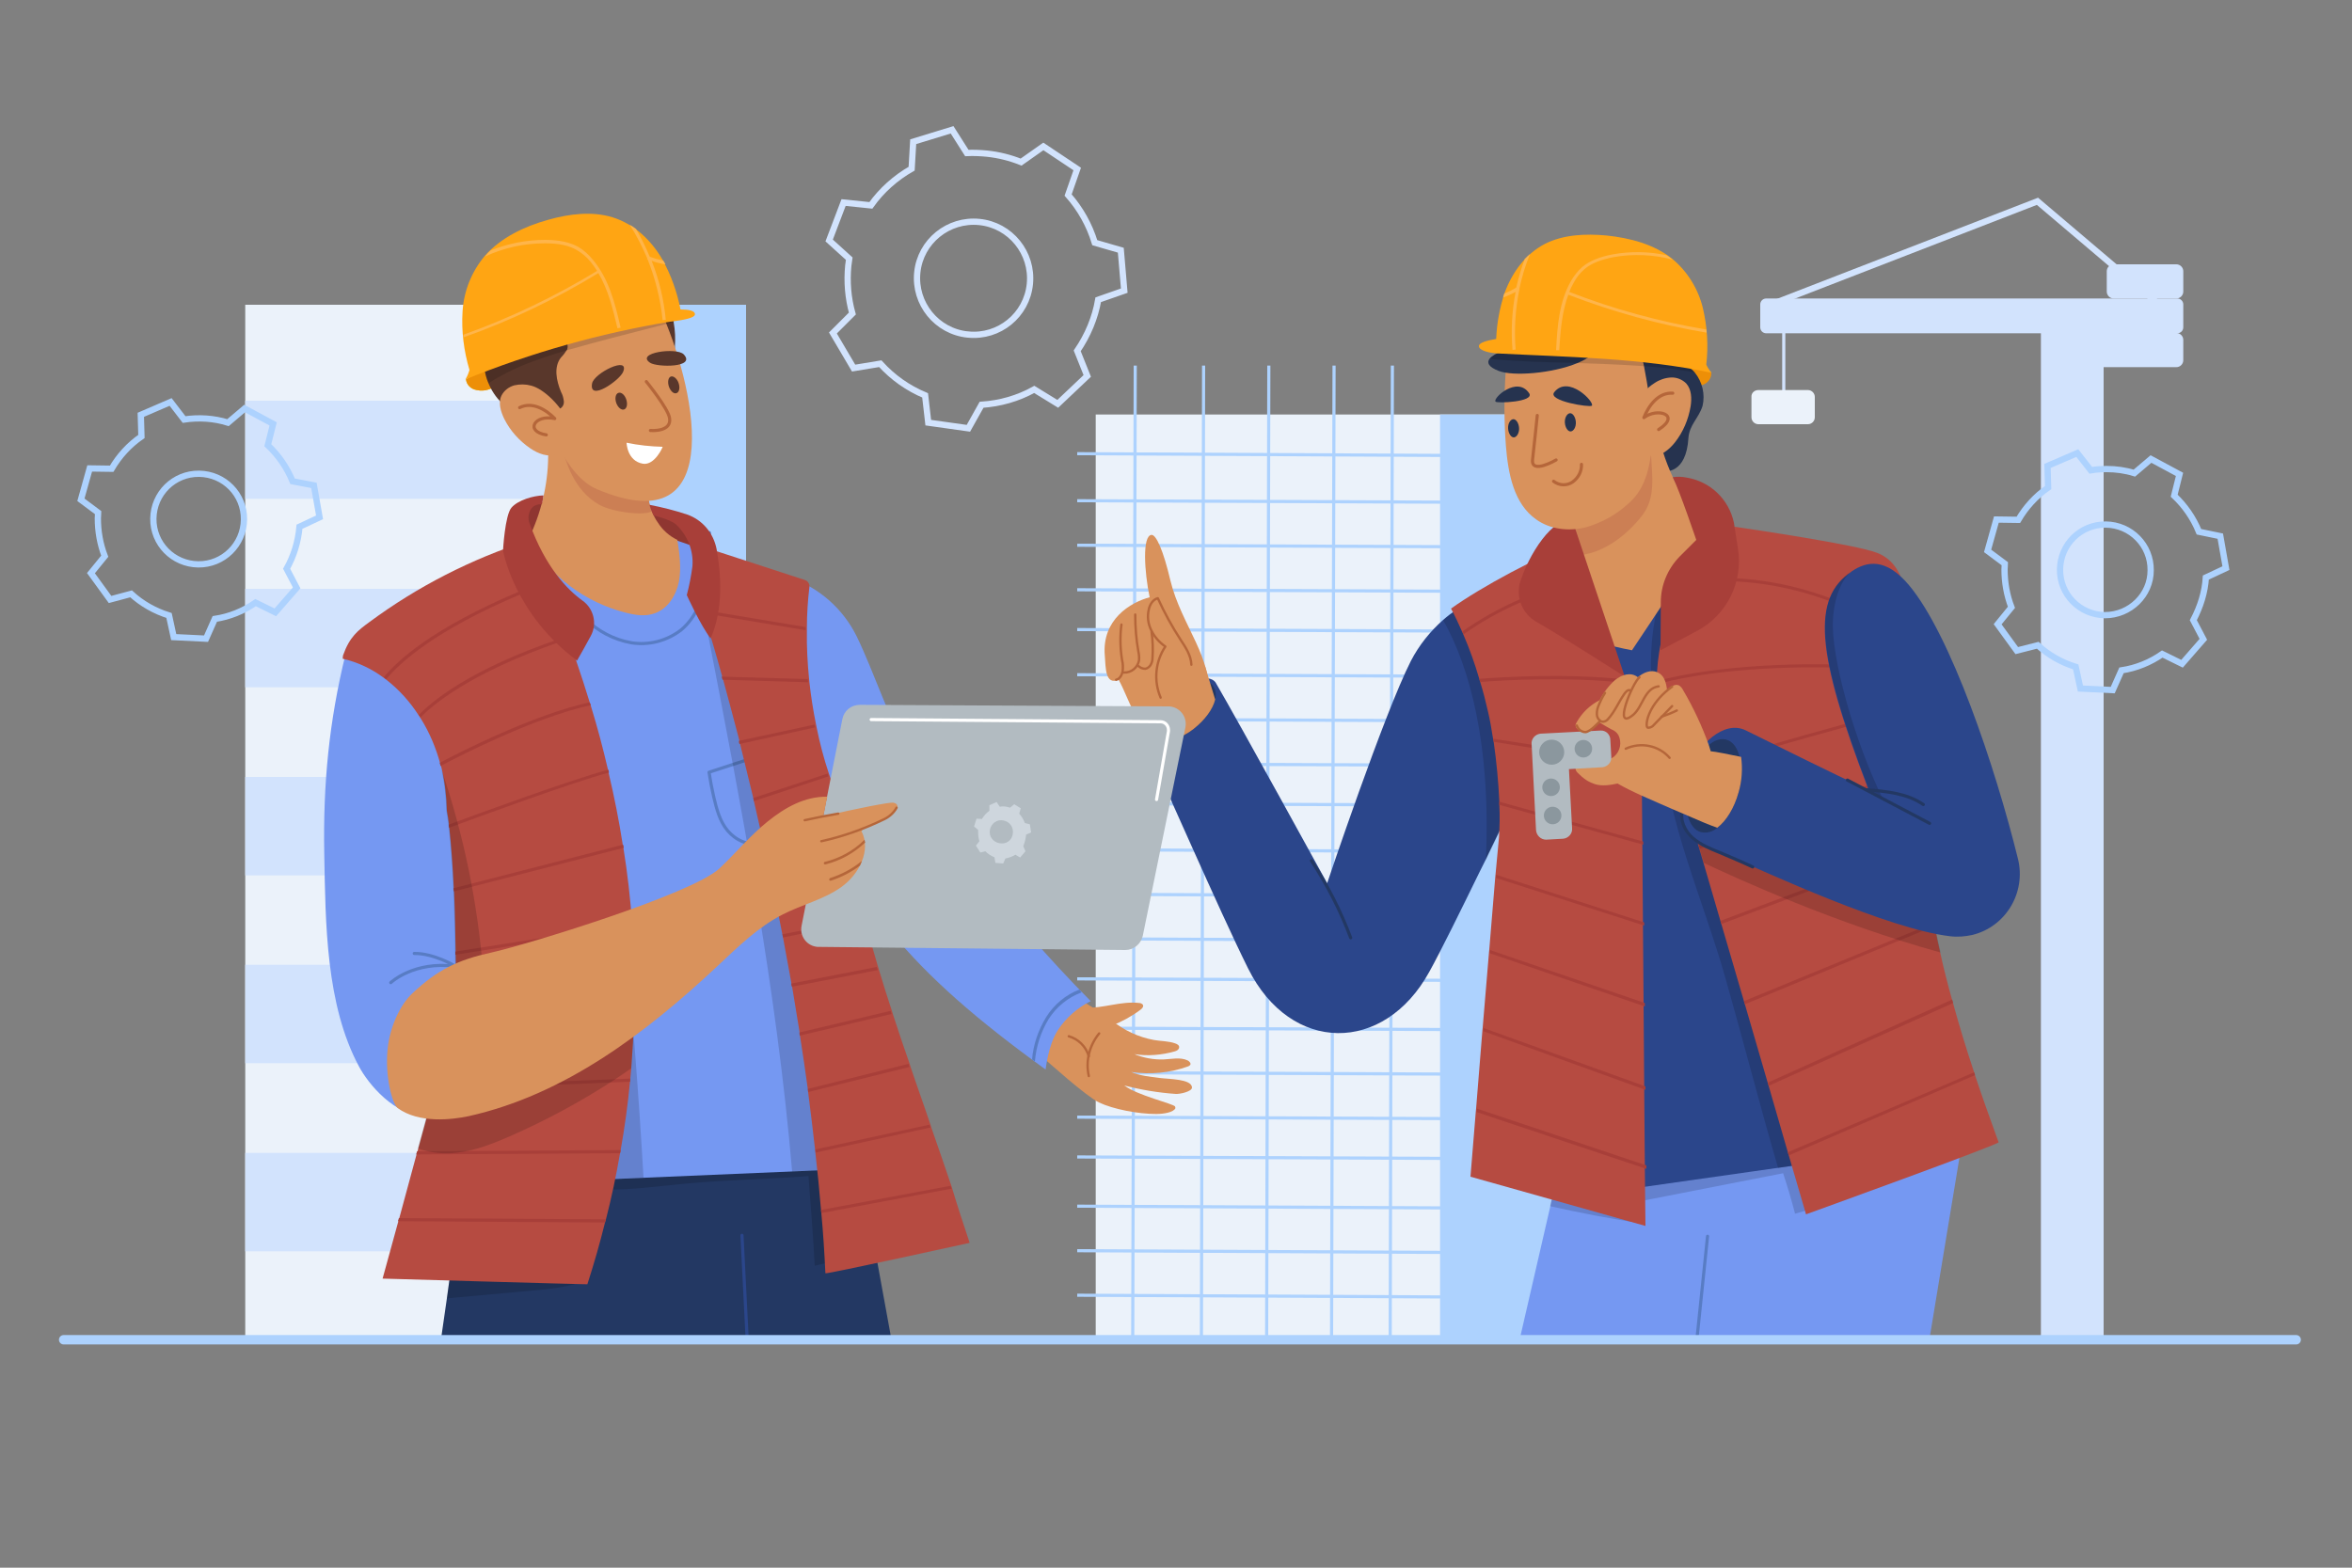 <svg xmlns="http://www.w3.org/2000/svg" xmlns:xlink="http://www.w3.org/1999/xlink" id="Layer_1" x="0px" y="0px" viewBox="0 0 750 500" style="enable-background:new 0 0 750 500;" xml:space="preserve"><rect x="0" y="0" width="750" height="500" fill="#808080" stroke="none"/> <style type="text/css"> .st0{fill:#EBF2FA;} .st1{fill:#ADD2FE;} .st2{fill:none;stroke:#ADD2FE;stroke-miterlimit:10;} .st3{fill:none;stroke:#D2E3FD;stroke-width:2;stroke-miterlimit:10;} .st4{fill:none;stroke:#D2E3FD;stroke-miterlimit:10;} .st5{fill:#D2E3FD;} .st6{fill:none;stroke:#ADD2FE;stroke-width:2;stroke-miterlimit:10;} .st7{fill:#7598F2;} .st8{fill:#ED8F07;} .st9{opacity:0.15;enable-background:new ;} .st10{fill:#2B468B;} .st11{fill:#B64B41;} .st12{fill:#A83F39;} .st13{fill:#26334F;} .st14{fill:#233863;} .st15{fill:#D9925C;} .st16{fill:#CC7F54;} .st17{fill:none;stroke:#B5663A;stroke-width:0.75;stroke-linecap:round;stroke-linejoin:round;} .st18{fill:none;stroke:#B5663A;stroke-linecap:round;stroke-linejoin:round;} .st19{fill:#FFA513;} .st20{fill:#FFB54A;} .st21{fill:none;stroke:#587CC4;stroke-linecap:round;stroke-linejoin:round;} .st22{fill:none;stroke:#233863;stroke-linecap:round;stroke-linejoin:round;} .st23{fill:#B2BBC1;} .st24{fill:#8B979E;} .st25{fill:#EBC400;} .st26{fill:#59372B;} .st27{fill:none;stroke:#FFFFFF;stroke-linecap:round;stroke-linejoin:round;} .st28{opacity:0.5;fill:#EBF2FA;enable-background:new ;} .st29{fill:#FFFFFF;} .st30{fill:none;stroke:#2B468B;stroke-linecap:round;stroke-linejoin:round;} .st31{fill:#B5663A;} .st32{fill:#587CC4;} .st33{fill:none;stroke:#ADD2FE;stroke-width:3;stroke-linecap:round;stroke-linejoin:round;} </style> <g> <g id="BACKGROUND"> <rect x="349.4" y="132.2" class="st0" width="151.1" height="296.3"></rect> <rect x="459.2" y="132.2" class="st1" width="41.3" height="296.3"></rect> <line class="st2" x1="362" y1="116.6" x2="361.2" y2="428.3"></line> <line class="st2" x1="383.8" y1="116.6" x2="383.1" y2="428.3"></line> <line class="st2" x1="404.6" y1="116.6" x2="403.9" y2="428.3"></line> <line class="st2" x1="425.4" y1="116.6" x2="424.6" y2="428.3"></line> <line class="st2" x1="444" y1="116.6" x2="443.3" y2="428.3"></line> <line class="st2" x1="471" y1="145.3" x2="343.5" y2="144.7"></line> <line class="st2" x1="471" y1="160.2" x2="343.5" y2="159.7"></line> <line class="st2" x1="471" y1="174.4" x2="343.5" y2="173.9"></line> <line class="st2" x1="471" y1="188.6" x2="343.5" y2="188.1"></line> <line class="st2" x1="471" y1="201.3" x2="343.5" y2="200.8"></line> <line class="st2" x1="471" y1="215.7" x2="343.5" y2="215.2"></line> <line class="st2" x1="471" y1="229.9" x2="343.5" y2="229.4"></line> <line class="st2" x1="471" y1="244.1" x2="343.5" y2="243.6"></line> <line class="st2" x1="471" y1="256.8" x2="343.5" y2="256.3"></line> <line class="st2" x1="471" y1="271.6" x2="343.5" y2="271"></line> <line class="st2" x1="471" y1="285.8" x2="343.5" y2="285.2"></line> <line class="st2" x1="471" y1="300" x2="343.5" y2="299.4"></line> <line class="st2" x1="471" y1="312.7" x2="343.5" y2="312.2"></line> <line class="st2" x1="471" y1="328.4" x2="343.5" y2="327.9"></line> <line class="st2" x1="471" y1="342.6" x2="343.5" y2="342.1"></line> <line class="st2" x1="471" y1="356.8" x2="343.5" y2="356.3"></line> <line class="st2" x1="471" y1="369.5" x2="343.5" y2="369"></line> <line class="st2" x1="471" y1="385.3" x2="343.5" y2="384.7"></line> <line class="st2" x1="471" y1="399.5" x2="343.5" y2="398.9"></line> <line class="st2" x1="471" y1="413.7" x2="343.5" y2="413.1"></line> <polyline class="st3" points="687.3,96.1 649.7,64.2 564.3,97.3 "></polyline> <line class="st4" x1="568.8" y1="96" x2="568.8" y2="125.4"></line> <path class="st5" d="M652.7,98.6h16.2c1,0,1.9,0.8,1.9,1.9v326.2c0,1-0.8,1.9-1.9,1.9h-16.2c-1,0-1.9-0.8-1.9-1.9V100.5 C650.9,99.4,651.7,98.6,652.7,98.6z"></path> <path class="st5" d="M563.2,95.2h131.1c1.1,0,1.9,0.9,1.9,1.9v7.3c0,1.1-0.9,1.9-1.9,1.9H563.2c-1.1,0-1.9-0.9-1.9-1.9v-7.3 C561.3,96.1,562.1,95.2,563.2,95.2z"></path> <path class="st5" d="M674,84.3h20c1.2,0,2.2,1,2.2,2.2V93c0,1.2-1,2.2-2.2,2.2h-20c-1.2,0-2.2-1-2.2-2.2v-6.5 C671.8,85.3,672.8,84.3,674,84.3z"></path> <path class="st5" d="M669,106.2h25c1.2,0,2.2,1,2.2,2.2v6.5c0,1.2-1,2.2-2.2,2.2h-25c-1.2,0-2.2-1-2.2-2.2v-6.5 C666.8,107.2,667.8,106.2,669,106.2z"></path> <path class="st0" d="M560.7,124.4h15.8c1.2,0,2.2,1,2.2,2.2v6.5c0,1.2-1,2.2-2.2,2.2h-15.8c-1.2,0-2.2-1-2.2-2.2v-6.5 C558.4,125.4,559.4,124.4,560.7,124.4z"></path> <rect x="78.2" y="97.2" class="st0" width="159.7" height="330.8"></rect> <rect x="78.2" y="127.8" class="st5" width="121.2" height="31.3"></rect> <rect x="78.2" y="187.8" class="st5" width="121.2" height="31.4"></rect> <rect x="78.2" y="247.8" class="st5" width="121.2" height="31.4"></rect> <rect x="78.2" y="307.7" class="st5" width="121.2" height="31.4"></rect> <rect x="78.2" y="367.7" class="st5" width="121.2" height="31.4"></rect> <rect x="199.4" y="97.2" class="st1" width="38.5" height="330.8"></rect> </g> <g id="OBJECTS"> <path class="st3" d="M350.2,95.6l8.3-2.9l-1.1-12.9l-8.3-2.4c-1.7-5.6-4.6-10.8-8.5-15.2l2.9-8.3l-10.8-7.2l-7.1,5 c-3.5-1.4-7.1-2.3-10.9-2.7c-2.1-0.2-4.3-0.3-6.4-0.2l-4.7-7.4l-12.4,3.8l-0.5,8.6c-5.1,2.9-9.6,6.9-13,11.7l-8.7-0.9l-4.6,12.1 l6.4,5.8c-0.1,0.7-0.2,1.4-0.3,2.2c-0.5,5.1-0.1,10.3,1.3,15.3l-6.2,6.2l6.6,11.2l8.5-1.4c4,4.4,8.8,7.8,14.3,10.1l1,8.7l12.8,1.8 l4.2-7.5c5.9-0.4,11.6-2,16.8-4.9l7.5,4.6l9.4-8.9l-3.2-8C346.9,106.9,349.2,101.4,350.2,95.6z M308.6,106.7 c-9.9-1-17.1-9.9-16.1-19.8c1-9.9,9.9-17.1,19.8-16.1c9.9,1,17.1,9.9,16.1,19.8c0,0,0,0,0,0c-1,9.9-9.8,17.1-19.7,16.1 C308.7,106.8,308.7,106.7,308.6,106.7z"></path> <path class="st6" d="M95.5,168l6.4-3l-1.8-10.2l-6.8-1.3c-1.8-4.4-4.5-8.3-7.9-11.5l1.7-6.8l-9.1-4.9l-5.3,4.5 c-4.5-1.4-9.3-1.7-14-1l-4.3-5.6l-9.5,4.1l0.2,6.9c-3.9,2.7-7.1,6.2-9.5,10.3l-7-0.1l-2.8,10l5.5,4.1c0,0.6-0.1,1.2-0.1,1.8 c0,4.1,0.7,8.2,2.2,12.1l-4.4,5.4l6.1,8.4l6.7-1.8c3.5,3.2,7.6,5.5,12.1,6.9l1.5,6.9l10.3,0.5l2.8-6.3c4.7-0.7,9.1-2.5,13-5.2 l6.3,3.1l6.8-7.8l-3.2-6.1C93.7,177.3,95.1,172.7,95.5,168z M63.2,180c-8-0.1-14.4-6.6-14.3-14.6s6.6-14.4,14.6-14.3 c8,0.1,14.4,6.6,14.3,14.6c0,0,0,0,0,0C77.7,173.7,71.2,180.1,63.2,180C63.2,180,63.2,180,63.2,180z"></path> <path class="st6" d="M703.4,184.2l6.4-3L708,171l-6.8-1.4c-1.8-4.4-4.5-8.3-7.9-11.5l1.7-6.8l-9.1-4.9l-5.3,4.5 c-2.9-0.9-5.9-1.3-8.8-1.3c-1.7,0-3.4,0.1-5.1,0.4l-4.3-5.5l-9.5,4.1l0.2,6.9c-3.9,2.7-7.1,6.2-9.5,10.3l-7-0.1l-2.8,10l5.5,4.1 c0,0.6-0.1,1.2-0.1,1.8c0,4.1,0.7,8.2,2.2,12.1l-4.4,5.4l6.1,8.4l6.7-1.7c3.5,3.2,7.6,5.5,12.1,6.9l1.5,6.9l10.3,0.5l2.8-6.3 c4.7-0.7,9.1-2.5,13-5.2l6.3,3.1l6.8-7.8l-3.2-6.1C701.7,193.4,703.1,188.9,703.4,184.2z M671.2,196.2c-8-0.1-14.4-6.6-14.3-14.6 c0.1-8,6.6-14.4,14.6-14.3c8,0.1,14.4,6.6,14.3,14.6C685.8,189.8,679.2,196.2,671.2,196.2C671.3,196.2,671.2,196.2,671.2,196.2 L671.2,196.2z"></path> <polygon class="st7" points="626.5,359.1 615.1,428 484.4,428 496.1,377.2 "></polygon> <path class="st8" d="M545.7,118.9c0,0-1.4-0.6-2.6-1c-3.9-1.3-7.9-2.2-12-2.6l-0.5-0.1c1.8,2,3,4.4,4.6,6.5 c0.4,0.2,0.8,0.3,1.2,0.5c2.1,0.9,4.3,1.5,6.7,0.5C544.7,122.1,545.8,120.5,545.7,118.9z"></path> <path class="st9" d="M577.2,385.7l-3.9-12.5l1.2-0.2c-0.3-1.7-1.5-3.2-3.2-3.6c-1.6-0.4-3.3-0.5-4.9-0.2 c-4.7,0.4-9.4,0.7-14.1,0.9c-8.9,0.3-17.9,0.4-26.3,3.6c-0.3,0.1-0.6,0.3-0.9,0.5c-0.2,0.3-0.3,0.6-0.3,0.9 c-0.4,2.1-0.8,4.1-1.7,8c0,0,32.1-6.3,45.5-8.9c1.4,4.3,2.7,8.6,3.8,12.9L577.2,385.7z"></path> <path class="st10" d="M483.4,254.4l-0.3,0.5l-0.1,0.1c-0.2,0.5-0.6,1.2-1,2.1c-1.4,2.8-3.7,7.6-6.4,13.2c-0.6,1.3-1.3,2.6-1.9,4 c-0.6,1.2-1.2,2.4-1.8,3.6c-5.9,12.1-12.6,25.7-16.1,32c-14.4,26.3-44.2,26.3-57.8-1c-9.3-18.7-27.4-60.5-33.8-74 c-1.8-3.8-0.1-9.3,5.5-13.7c4.9-3.8,15.9-7,18-3.4c7.3,12.5,35.5,63.9,35.5,63.9s18.1-54,26.7-70.9c2.6-5,6.1-9.4,10.3-13.1 c0.7-0.6,1.4-1.2,2.2-1.8c0.8-0.6,1.7-1.2,2.5-1.7c0.9-0.5,1.8-1,2.7-1.3c0.3-0.1,0.6-0.3,1-0.4c0,0,15.2,21.5,17.1,30.1 C487.3,230,483.4,254.4,483.4,254.4z"></path> <path class="st10" d="M579.5,370.7l-2.2,0.3l-18.3,2.6l-42.2,6l-14.8-179.9c7.5,1.8,16.6-7,23.7-9.9s12.4,0.4,17.8-5.1 C543.2,185,579.5,370.7,579.5,370.7z"></path> <path class="st9" d="M494.3,384.7c9.8,2.2,19.6,4.1,29.5,5.5c-8.6-5.6-18.1-9.4-28.2-11.4L494.3,384.7z"></path> <path class="st9" d="M577.3,371l-10.3,1.5c-5.9-20.2-11-40.2-16.7-60.2c-5.5-19.6-13.6-38.5-17.9-58.4s-8.7-40.8-3.8-60.5 c1.9-7.5,8.8,0.8,11.1,7c8.8,23.4,10.1,48.8,15.1,73.3c2.6,12.8,6.2,25.4,9.5,38c5,19.3,9.3,38.8,12.8,58.5 C577.2,370.5,577.3,370.7,577.3,371z"></path> <path class="st9" d="M482.2,254.2l-0.1,3c-1.4,2.8-3.7,7.6-6.4,13.2c-0.6,1.3-1.3,2.6-1.9,4c1.7-36.7-5.1-61.6-13.6-76.6 c0.7-0.6,1.4-1.2,2.2-1.8c0.8-0.6,1.7-1.2,2.5-1.7c0.9-0.5,1.8-1,2.7-1.3c11.1,10.3,13,28.2,14.4,41.9 C482.6,241.3,482.6,247.8,482.2,254.2z"></path> <path class="st11" d="M478,267c0.2-3.5,0.3-6.9,0.1-10.4c0-0.3,0-0.7,0-1c-0.3-6.4-0.9-12.7-1.8-19c0-0.4-0.1-0.7-0.2-1 c-0.5-3.2-1-6.1-1.6-8.6c-0.7-3.1-1.5-6.3-2.5-9.5c-0.1-0.3-0.2-0.7-0.3-1c-1.4-4.8-3.1-9.6-5.1-14.2c-0.1-0.3-0.3-0.6-0.4-0.9 c-1.1-2.5-2.2-4.9-3.5-7.3c9.6-6.9,28.1-16.8,39.3-20.9l16,43.4l0.4,1.1l5,13.6l0.1,12.3v1l0,0l0.2,23.6v1l0.2,24.8v1l0.2,24.7 l0,0v1l0.2,25.5v1.1l0.2,24.1v1.1l0.2,18.5l-55.8-15.7l1.7-20.8l0,0l0.1-1l2-24.8l0.1-1l2-23.9l0.1-1l1.9-23l0.1-1L478,267z"></path> <polygon class="st12" points="525,372.8 470.9,354.7 470.9,354.7 471,353.6 525,371.7 "></polygon> <polygon class="st12" points="524.7,347.6 473,328.9 473.1,327.9 524.7,346.5 "></polygon> <polygon class="st12" points="524.5,321 475,304 475.1,303 524.5,319.9 524.5,319.9 "></polygon> <polygon class="st12" points="524.3,294.2 524.3,295.2 477,280 477.1,279 "></polygon> <path class="st12" d="M524,269.4l-45.9-12.7c0-0.3,0-0.7,0-1l45.9,12.7L524,269.4z"></path> <path class="st12" d="M523.8,244.7c-12.3-2.5-39.2-6.8-47.5-8.1c0-0.4-0.1-0.7-0.2-1c7.9,1.2,35.1,5.5,47.7,8.1L523.8,244.7z"></path> <path class="st12" d="M518.6,217.8c-18.7-2-38.4-0.9-46.6-0.3c-0.1-0.3-0.2-0.7-0.3-1c8-0.6,27.7-1.8,46.5,0.2L518.6,217.8z"></path> <path class="st12" d="M504,186c-13.4,2.9-26.1,8.4-37.3,16.3c-0.1-0.3-0.3-0.6-0.4-0.9c11.3-7.9,24-13.5,37.5-16.4L504,186z"></path> <path class="st11" d="M575.9,387.3l-5.5-18.8l-0.3-1l-6.1-21.1l-0.3-1l-7.3-25.1l-0.3-1l-7.2-24.6l-0.3-1l-5.4-18.5l-1.3-4.4 l-0.3-1l-2.6-9l-10.4-35.9c-0.2-2.2-0.3-4.3-0.3-6.5c0-0.4,0-0.7,0-1c0-4.2,0.5-8.3,1.3-12.4c7.3-9.7,23.5-37,23.5-37 c5.5,0.8,38.7,5.7,45.4,8.3c4.5,1.7,7.1,5.4,8.5,10.1c1.7,5.6-7.9,10.1-7,15.9c0.8,13.7,4.1,28.8,7.9,44.1l0.2,1 c0.5,2.1,1,4.2,1.5,6.2c1.3,5.2,2.2,10.4,3,16.1l0.2,1c0.8,5.3,1.6,11,2.8,17.6c0.3,1.9,0.7,4,1.1,6.1l0,0c0.1,0.3,0.1,0.7,0.2,1 c0.5,2.7,1.1,5.5,1.8,8.5c1,4.6,2.3,9.7,3.8,15.1l0.3,1c1.8,6.6,4,13.9,6.7,22l0,0l0.3,1c2.2,6.6,4.7,13.6,7.5,21.3 C638.4,364.7,575.9,387.3,575.9,387.3z"></path> <path class="st12" d="M629.8,342.9l-59.4,25.6l-0.3-1l59.4-25.5L629.8,342.9z"></path> <path class="st12" d="M622.8,319.9L564,346.3l-0.3-1l58.8-26.5L622.8,319.9z"></path> <path class="st12" d="M617,295.3l-60.6,25l-0.3-1l60.7-25C616.8,294.6,616.9,294.9,617,295.3z"></path> <path class="st12" d="M612.9,270.6l-64,24.1l-0.3-1l64.1-24.1L612.9,270.6z"></path> <path class="st12" d="M608.1,247.2L542,270.7l-0.3-1l66.2-23.6L608.1,247.2z"></path> <path class="st12" d="M546.4,244.3l-0.3-0.9c9.9-3.8,52.3-15.3,52.8-15.4l0.3,1C598.6,229,556.2,240.6,546.4,244.3z"></path> <path class="st12" d="M587.6,212l0,1c-0.3,0-34.1-1.6-59.2,5.2c0-0.4,0-0.7,0-1C553.5,210.5,587.2,212,587.6,212z"></path> <path class="st12" d="M590.9,194.9c-13.1-6.2-27.5-9.5-42-9.6v-1c14.7,0.1,29.2,3.5,42.5,9.8L590.9,194.9z"></path> <path class="st9" d="M618.8,303.8c-33.3-9.2-65-23.6-75.5-28.6l-1.3-4.4l-0.3-1l-2.6-9l76.6,27.5c0.3,1.9,0.7,4,1.1,6.1l0,0 c0.1,0.3,0.1,0.7,0.2,1C617.5,297.9,618.1,300.8,618.8,303.8z"></path> <path class="st10" d="M621.8,298.6c-19.5-2.3-57.4-19.8-72.3-26.4c-6.9-3.1-19.3-3.1-10.1-28.5c2-5.4,10.1-14.4,17.4-10.7 c10.3,5.1,29.7,14.7,36.5,17.8c1.7,0.8,2.6,1.1,2.5,1c-16.9-44-18-60.9-5.5-69.4l0.2-0.2c4.8-3.2,10.8-4.4,18.2,4.4 c13.3,15.8,27.5,57.8,34.8,87.4c2.6,10.7-3.9,21.6-14.6,24.2C626.6,298.7,624.2,298.9,621.8,298.6z"></path> <path class="st13" d="M542.9,129.5c-1.3,4-4.2,6-4.5,10.2c-0.7,11.5-7.4,10.7-8.2,10.6c-2.2-0.4-3.6-2.8-3.7-5.1 c0-0.1,0-0.1,0-0.2c0-0.6,0.1-1.1,0.2-1.6c0.4-1.7,1.1-3.4,2.1-4.9c1-1.9-0.8-6.5-2.7-11.4c-1.4-3.7-2.8-7.5-3.2-10.5 c-0.2-1.2-0.1-2.4,0.3-3.5c0-0.1,0.1-0.2,0.2-0.2c1.6-1.4,11,0.8,13.9,3.4c1.2,0.6,2.3,1.5,3.2,2.6 C542.8,121.8,543.8,125.7,542.9,129.5z"></path> <path class="st14" d="M387.5,223.1c-0.7,3-3.2,6.5-6.9,9.4s-8,4.2-11.1,4c-1.5,0-2.9-0.7-3.9-1.9c-2.4-3.2,0.4-9.4,6.3-13.7 c2.3-1.8,4.9-3,7.7-3.7c2.5-0.6,4.8-0.4,6.3,0.7c0.4,0.2,0.7,0.6,0.9,0.9C387.7,220,387.9,221.6,387.5,223.1z"></path> <path class="st15" d="M387.5,223.1c-0.7,3-3.2,6.5-6.9,9.4s-8,4.2-11.1,4l-3-4.7l13.2-14.6l4.5-5l1.7,5.7L387.5,223.1z"></path> <path class="st15" d="M545.9,170.5c-2.7,6.5-8.9,11.5-12.6,17.4c-1.8,2.9-12.9,19.5-12.9,19.5s-17.2-3.1-19.5-7.3s-3.1-9-3.8-13.8 c3-2.9,4.9-6.7,5.2-10.9c0.2-1.6,0.2-3.1,0.1-4.7c-0.2-2.5-0.7-5-1.4-7.4c-0.9-3-2.1-6-3.3-9c7.9-2.1,15.5-4.7,23-7.9 c1.9-0.8,3.7-1.6,5.5-2.5c1.2-0.6,2.3-1.1,3.5-1.7C532.8,152.9,538.3,162.6,545.9,170.5z"></path> <path class="st16" d="M523.5,164.6c-9.9,12.5-20.5,12.8-20.7,12.2s-0.3-0.9-0.4-1.3c0.2-1.6,0.2-3.1,0.1-4.7 c-0.2-2.5-0.7-5-1.4-7.4c3.9-3.2,12.5-10.8,19.7-16.9c1.9-1.6,3.8-3.2,5.4-4.5c0,0.7,0.1,1.4,0.2,2 C526.9,152.4,528,158.9,523.5,164.6z"></path> <path class="st12" d="M501.5,166.2c-6.1-1.9-14.2,10.8-16.9,19.9c-1.1,4.7,0.9,9.6,5.1,12.1c7.3,4.1,28.4,17.6,28.4,17.6 L501.5,166.2z"></path> <path class="st9" d="M595.9,251.6c-16.9-44-18-60.9-5.5-69.4c-3.1,2.5-5.5,8.2-5.9,15.3c-0.8,11.6,6.8,38.8,15.9,57.3l-7-4.2 C595,251.4,596,251.8,595.9,251.6z"></path> <path class="st15" d="M520.1,137.1c-0.4-6,2.5-11.8,7.6-15c1.5-1,3.3-1.6,5.1-1.7c1.8-0.1,3.6,0.6,4.9,1.9 c1.7,1.9,1.8,4.8,1.4,7.3c-0.7,4.2-2.4,8.2-5,11.5c-1.9,2.4-4.6,4.6-7.7,4.3c-2.2-0.3-4.1-1.6-5.3-3.5 C519.9,140.2,519.2,138,520.1,137.1z"></path> <path class="st15" d="M526.6,143.4c0,0.6-0.1,1.2-0.2,1.9c-0.8,6-2.7,11.3-6.7,14.9c-4,3.8-8.8,6.5-14.1,8 c-5.3,1.3-11.2,0.7-15.7-2.5c-7.2-5-9-14.7-9.7-23.5c-0.6-7.8-0.6-15.6-0.1-23.3c0.1-1.4,0.2-2.9,0.4-4.3c0.1-1,0.2-2,0.4-3 c0-0.3,0-0.6,0.1-0.9c0-0.3,0.1-0.6,0.1-0.8l6.5-0.2l3-0.1l0,0c2.3-0.1,4.5-0.1,6.8-0.2c4-0.1,8.1-0.2,12.1-0.4l6.2-0.2 c1.8-0.1,3.8-0.1,5.3,0.9c0.7,0.5,1.3,1.1,1.7,1.9c0.2,0.4,0.4,0.8,0.5,1.2c0.3,0.8,0.5,1.7,0.7,2.5c0.1,0.4,0.2,0.9,0.3,1.3 c0.6,3.3,1.3,6.8,1.7,10.4C526.8,132.4,527,137.9,526.6,143.4z"></path> <path class="st12" d="M541.2,201.2c9.5-5.1,14.7-15.6,13-26.2l-1.3-8.3c-1.6-7.5-7.6-13.2-15.2-14.4c-1.4-0.3-2.9-0.3-4.3-0.1 c2.2,4.3,7.5,20,7.5,20l-5.3,5.3c-3.8,3.9-6,9.1-6,14.5l-0.1,15.4L541.2,201.2z"></path> <path class="st15" d="M385,223.1c2.4-12.7-8.3-23.5-11.8-38c-2.2-9.4-4.5-14.6-6-14.5c-3,0.2-2.3,11.8-0.6,19.9 c-6.1,1.6-15.3,7.1-14.3,18.6c0.3,3.9,0.1,9.5,4.4,7.7c3.5,6.1,5,15.4,13.3,16.7C376.1,234.5,383.7,230.2,385,223.1z"></path> <path class="st17" d="M379.9,212c-0.1-2.9-1.8-5.5-3.4-7.9c-2.8-4.3-5.2-8.7-7.3-13.3c-1.6,0.4-2.6,2.1-2.9,3.7 c-0.5,2.2-0.2,4.5,0.8,6.5c1,2.1,2.6,3.9,4.5,5.2c-3.2,4.8-3.8,10.9-1.5,16.3"></path> <path class="st17" d="M357.6,199.2c-0.5,3.8-0.4,7.6,0.2,11.3c0.3,1.2,0.3,2.4,0.2,3.5c-0.2,1.2-0.9,2.6-2.1,2.8"></path> <path class="st17" d="M362,196c0,4,0.3,7.9,1,11.8c0.2,0.9,0.3,1.9,0.2,2.9c-0.5,2.3-2.5,3.9-4.8,3.8"></path> <path class="st17" d="M367.2,201.5c0.4,2.8,0.5,5.6,0.3,8.4c0,0.8-0.2,1.5-0.6,2.2c-0.4,0.6-1,1.1-1.7,1.2c-0.8,0-1.6-0.3-2.2-0.9 "></path> <path class="st13" d="M509.5,110.4c-0.6,2.2-3.1,4-6.5,5.4c-7.9,3.3-20.5,4.3-25.1,2.5c-3.4-1.3-3.8-2.7-2.9-3.9 c1.5-1.9,6.2-3.3,8.3-3.1s4.9-0.8,8-2c7.6-3,16.5-7.8,18.2-1.2C509.7,108.9,509.7,109.7,509.5,110.4z"></path> <path class="st13" d="M487.6,125.4c1.9,2.8-10.2,3.3-10.7,2.7C475.9,127,483.8,119.8,487.6,125.4z"></path> <path class="st13" d="M495.6,125.1c-2.2,2.8,11.3,4.9,12,4.3C508.6,128.3,500.1,119.4,495.6,125.1z"></path> <path class="st13" d="M502.5,134.6c-0.1-1.6-1-2.9-1.9-2.8s-1.7,1.4-1.6,3s1,2.9,1.9,2.8S502.6,136.2,502.5,134.6z"></path> <path class="st9" d="M540.4,118.8c-1.6-0.3-3.1-0.6-4.1-0.7c-4.4-0.7-8.9-1.1-13.3-1.4l-1.6-0.1c-6.1-0.4-12.3-0.6-18.4-0.8 l-2.8-0.1c-8-0.2-15.9-0.4-23.8-1.1c-0.2,0-0.4,0-0.5-0.1s-0.5-0.1-0.8-0.1c1.5-1.9,6.2-3.3,8.3-3.1s4.9-0.8,8-2 c0.9,0,1.9,0,2.8,0.1c3.4,0.1,6.7,0.4,10,0.6c1,0.1,2,0.2,3,0.2l2.4,0.2c4,0.3,8,0.7,11.9,1.2c0.2,0.4,0.4,0.8,0.5,1.2 c1.7-1.4,11.8,0.8,15,3.4C538.3,116.8,539.4,117.7,540.4,118.8z"></path> <path class="st13" d="M484.4,136.5c-0.1-1.6-1-2.9-1.9-2.8s-1.7,1.4-1.6,3s1,2.9,1.9,2.8S484.5,138,484.4,136.5z"></path> <path class="st18" d="M490.2,132.5c0,0-0.9,8.8-1.5,14.1c-0.5,4.8,7.5,0.1,7.5,0.1"></path> <path class="st18" d="M533.4,125.4c-4.6-0.3-7.7,4-9.2,7.8c4.3-3.3,12-0.9,4.7,3.8"></path> <path class="st18" d="M495.4,153.5c1.8,1.4,4.3,1.5,6.1,0.2c1.8-1.3,2.9-3.4,2.8-5.6"></path> <path class="st19" d="M545.8,118.9c-22.7-4.8-45.9-5-68.8-6.2c-1.5-0.1-5.6-0.8-5.4-2.4c0.1-1,2.5-1.7,5.5-2.2 c0.2-5,1.1-9.9,2.7-14.7c2.3-6.3,6.5-12.3,12.8-15.6c5.9-3,12.9-3.3,19.6-2.7c7.6,0.8,15.3,2.8,21.1,7.5c4.8,4,8.2,9.5,9.7,15.6 c1.4,5.9,1.8,12.1,1.1,18.1C544.5,117.2,545.1,118.1,545.8,118.9z"></path> <path class="st20" d="M500.1,94c14.3,5.5,29.1,9.6,44.1,12.1c0-0.3,0-0.7-0.1-1c-14.9-2.5-29.6-6.5-43.7-12c0.4-1,0.9-2,1.4-2.9 c0.9-1.7,2-3.1,3.5-4.4c2.1-1.8,5.2-3,9.3-3.8c6.2-1.1,12.7-0.8,18.8,0.8l-0.2-0.1c-0.6-0.5-1.2-0.9-1.8-1.3 c-5.6-1.2-11.4-1.3-17-0.3c-4.3,0.8-7.5,2.1-9.8,4c-1.5,1.3-2.7,2.9-3.7,4.6c-3.7,6.6-4.3,14.1-4.7,22h1 C497.6,105.4,498.1,99.4,500.1,94z"></path> <path class="st20" d="M479.3,94.9c1.4-0.5,2.7-1.1,4-1.8c-1.2,6.1-1.5,12.3-1,18.5l1-0.1c-0.5-6.4-0.1-12.9,1.2-19.2l0.1-0.1 l-0.1-0.1c0.8-3.8,1.9-7.5,3.4-11.1c-0.6,0.5-1.2,1.1-1.7,1.6c-1.1,3-2,6-2.7,9.1c-1.2,0.8-2.5,1.4-3.8,1.9 C479.5,94,479.4,94.5,479.3,94.9z"></path> <line class="st21" x1="544.5" y1="394.3" x2="541" y2="428.2"></line> <path class="st14" d="M554.4,252.7c-1.4,5.1-4,9.2-6.8,11.3c-1.4,1.3-3.3,1.8-5.2,1.4c-2-0.5-3.4-2.5-4.2-5.1 c-0.9-3.9-0.8-8,0.4-11.8c1-4,3.1-7.7,6-10.6c1.9-1.8,4-2.5,5.9-2c2.1,0.6,3.5,2.6,4.2,5.5C555.7,245,555.5,249,554.4,252.7z"></path> <path class="st22" d="M536.5,258.3c-0.9,3.2,0.7,6.7,3.2,8.9s5.7,3.5,8.7,4.7c3.5,1.5,7.1,3,10.5,4.6"></path> <path class="st15" d="M554.4,252.7c-1.4,5.1-4,9.2-6.8,11.3c-2.3-0.8-5.7-2.2-9.3-3.8c-6.4-2.7-13.3-5.8-15.4-6.7 c-2.4-1.1-4.8-2.3-7.1-3.6c-2.4,0.5-4.9,0.9-7.2,0.2c-0.9-0.3-1.8-0.7-2.6-1.2c-1.1-0.7-2-1.5-2.9-2.4c-0.4-0.4-0.9-1.1-0.6-1.6 c0.1-0.2,0.3-0.4,0.5-0.5c3.3-2.4,8.5-0.6,11.7-3.1c2-1.7,2.5-4.5,1.4-6.8c-0.5-0.9-1.3-1.5-2.3-1.9c-1-0.5-2.6-1.5-3.6-2.1 c-0.4-0.3-2.9,2.9-4.6,3c-0.8-0.1-1.6-0.4-2.3-0.8c-0.6-0.3-0.9-0.9-0.9-1.5c0.1-0.3,0.2-0.6,0.4-0.9c1.7-3,4.2-5.4,7.3-7 c1.2-2.4,2.9-4.6,4.9-6.4c2.1-1.7,5-2.7,7.3-0.9c1.7-1.5,4.1-2.5,6.2-1.6s2.8,3.1,3.1,5.8c1-1.1,2.5-2.2,3.8-1.6 c0.6,0.4,1,0.9,1.3,1.5c3.3,5.6,6.1,11.6,8.3,17.8c0.2,0.6,0.3,1.1,0.5,1.7c1.5,0.1,6.3,1.1,9.7,1.8 C555.7,245,555.5,249,554.4,252.7z"></path> <path class="st17" d="M528.9,218.9c-4.5,0.6-5,6.3-8,9c-6.9,5.8-0.4-10.1,1.9-11.9"></path> <path class="st17" d="M519.9,220.2c-0.8-0.4-1.5,0.5-2,1.2c-1.8,2.6-3,5.6-5.1,7.9c-0.4,0.5-0.9,0.8-1.6,0.9 c-0.3,0-0.7-0.1-0.9-0.3c-0.7-0.5-1.1-1.3-1.1-2.1c0-0.8,0.1-1.6,0.4-2.4c0.6-1.5,1.3-3,2.2-4.4"></path> <path class="st17" d="M533.2,219c-6.3,4.5-8.3,10.1-8.1,12.4c0,0.2,0.1,0.5,0.2,0.6c0.3,0.3,1.4-0.1,1.7-0.4 c2.1-2.2,4.1-4.2,6.2-6.4"></path> <path class="st17" d="M529.8,228.6c1.7-0.6,3.3-1.2,4.9-2"></path> <path class="st17" d="M518.4,238.8c4.8-2.2,10.5-1.1,14,2.9"></path> <path class="st23" d="M513.5,236l0.3,5.3c0.2,1.7-1.1,3.2-2.8,3.4l-10.7,0.6l1,18.8c0.2,1.7-1.1,3.2-2.8,3.4l-5.5,0.3 c-1.7,0-3.1-1.4-3.2-3.1l-1.4-27.3c-0.2-1.7,1.1-3.2,2.8-3.4l19.2-1C512.1,232.9,513.5,234.3,513.5,236z"></path> <circle class="st24" cx="494.8" cy="239.9" r="4"></circle> <circle class="st24" cx="504.9" cy="238.8" r="2.8"></circle> <circle class="st24" cx="494.6" cy="251.1" r="2.8"></circle> <circle class="st24" cx="495.1" cy="260.1" r="2.8"></circle> <path class="st17" d="M502.8,231.4c0.4,1.2,1.5,2.1,2.8,2.1c1.6-0.2,4-2.9,4.5-3.4"></path> <path class="st22" d="M418.2,274.5c5,7.7,9.3,16,12.5,24.6"></path> <line class="st22" x1="589.1" y1="248.8" x2="615.3" y2="262.6"></line> <path class="st22" d="M595.2,251.9c6.3,0.5,12.9,1.1,18.1,4.7"></path> <polygon class="st14" points="284.4,428 140.5,428 142.5,414.1 143.3,408.3 143.7,405.2 144.9,397.2 148.1,373.3 196.8,372.6 260.5,371.8 274,371.7 279.8,402.8 "></polygon> <path class="st9" d="M270.6,371.5c0.1,0.8-0.5,1.6-1.4,1.7c-0.7,0-1.5-0.2-2.1-0.5c-0.8-0.2-1.6-0.3-2.4-0.3 c-2.4-0.1-4.8-0.1-7.1,0.2v0.4c-10-0.9-19.5-0.9-29-1c-10.7-0.1-21.5-0.1-32.2,1.1c-0.8,2.2-1.9,4.3-3.1,6.3 c8.5,0.1,16.9-1.1,25.4-1.9c13-1.2,26.1-1.4,39.1-2.4c0.7,9.4,1.5,18.8,2,28.6c3.9-0.8,7.6-2,11.2-3.6 C273.2,390.6,273.1,380.8,270.6,371.5z"></path> <path class="st12" d="M168.3,172.1c2.1-0.1,4-1.1,5.2-2.8c1.2-1.7,1.8-3.7,1.8-5.8c0-0.3,0-0.7-0.2-1c-0.2-0.3-0.4-0.5-0.6-0.8 l-1.2-1.1c-0.2-0.2-0.5-0.5-0.8-0.6c-0.8-0.2-1.6-0.1-2.3,0.4c-1,0.4-1.8,1.1-2.4,2c-0.3,0.7-0.5,1.5-0.5,2.2 C167.2,167,167.9,169.3,168.3,172.1z"></path> <path class="st12" d="M215.2,176c1.1,0.3,2.3,0.4,3.5,0.3c1.2,0,2.3-0.5,3.1-1.4c1-1.3,1.1-3.1,0.4-4.6c-0.8-1.4-1.9-2.6-3.3-3.5 c-3.3-2.5-7.4-3.8-11.6-3.6c-0.4,0-0.7,0.1-1.1,0.2c-0.8,0.6-1.2,1.6-1,2.6c0.3,1.5,1.1,2.9,2.2,4C210,173,213.4,175.7,215.2,176z "></path> <path class="st25" d="M158.5,116.5c0-0.1,0-0.2,0-0.3c-2.6,0.9-5,2-7.4,3.3l-2.5,1.5c0.2,1.8,1.6,3.1,3.4,3.4 c2.7,0.6,4.8-0.4,6.8-1.7c0.8-0.5,1.6-1,2.5-1.5C160.2,119.6,159.4,118,158.5,116.5z"></path> <path class="st8" d="M211.8,102.7c-1.4,0.2-2.7,0.4-3.9,0.7c-15.3,2.6-30.3,6.4-45,11.3c-4.1,1.2-8.1,2.8-11.8,4.8l-2.5,1.5 c0.2,1.8,1.6,3.1,3.4,3.4c2.7,0.6,4.8-0.4,6.8-1.7c13.3-8.7,31.5-11.1,48.8-14.7l4.6-1C211.9,105.6,211.8,104.1,211.8,102.7z"></path> <path class="st9" d="M168.3,172.1c2.1-0.1,4-1.1,5.2-2.8c1.2-1.7,1.8-3.7,1.8-5.8c0-0.3,0-0.7-0.2-1c-0.2-0.3-0.4-0.5-0.6-0.8 l-1.2-1.1c-0.2-0.2-0.5-0.5-0.8-0.6c-0.8-0.2-1.6-0.1-2.3,0.4c-1,0.4-1.8,1.1-2.4,2c-0.3,0.7-0.5,1.5-0.5,2.2 C167.2,167,167.9,169.3,168.3,172.1z"></path> <path class="st9" d="M215.2,176c1.1,0.3,2.3,0.4,3.5,0.3c1.2,0,2.3-0.5,3.1-1.4c1-1.3,1.1-3.1,0.4-4.6c-0.8-1.4-1.9-2.6-3.3-3.5 c-3.3-2.5-7.4-3.8-11.6-3.6c-0.4,0-0.7,0.1-1.1,0.2c-0.8,0.6-1.2,1.6-1,2.6c0.3,1.5,1.1,2.9,2.2,4C210,173,213.4,175.7,215.2,176z "></path> <path class="st7" d="M189.6,376.3l80.1-3.4c0,0-20.9-143.1-19.9-141.9c-2-10-3.9-20-7.9-29.4s-16.3-25.4-16.3-25.4 s-25-12.5-46.5-5.1c-3.1,1.1-6.9,0.5-9.1,3s-1.9,6.2-1.5,9.5C176.9,251.9,192.8,309.9,189.6,376.3z"></path> <path class="st21" d="M240.5,241.6l-14.4,4.7c0.4,2.7,0.9,5.3,1.5,7.9c0.9,3.8,1.9,7.7,4.4,10.7s6.6,5,10.3,3.9s6-4.8,6.4-8.6 s-0.7-7.5-2.1-11C245.4,246.1,243.3,243.4,240.5,241.6z"></path> <path class="st21" d="M186.6,197.3c4,4,9.1,6.7,14.7,7.7c5.6,0.9,11.4-0.6,15.9-4.1c4.8-4,7.1-10.2,8.3-16.4 c0.9-4.8,1.1-9.7,0.7-14.6"></path> <path class="st9" d="M267.2,372.7c0-8.9-1.2-17.8-2.4-26.6l-6.4-46c-2.2-15.8-4.4-31.6-7.5-47.2c-3.9-19.8-9.8-40.1-25.7-53.5 c11.2,57.8,22.4,115.7,27.4,174.3l14.5-0.6L267.2,372.7z"></path> <path class="st15" d="M333.5,338.1c0,0,12.9,11.6,16.9,13.5c4.6,2.2,12.6,3.7,18.3,3.7c1.3,0,4.5-0.2,5.8-1.4 c0.1-0.1,0.2-0.3,0.3-0.4c0-0.2,0-0.4-0.1-0.6c-0.6-0.9-12-3.5-16.2-6.7c5.4,1.4,10.8,2.3,16.4,2.7c1.1,0.1,5.3-0.7,5.2-2.1 c-0.2-2.7-7.3-2.6-10.4-3s-6.2-0.7-9-1.9c6.1,0.9,12.4,0.3,18.2-1.8c0.2-0.1,0.4-0.2,0.6-0.4c0.4-0.5-0.2-1.2-0.8-1.5 c-2.4-1.1-5.1-0.4-7.7-0.3c-3.2,0.1-6.4-0.5-9.3-1.7c4.3,0.7,8.8,0.3,13-0.9c0.6-0.2,1.2-0.5,1.3-1.2s-0.6-1.1-1.2-1.3 c-2.2-0.8-4.6-0.7-6.8-1.1c-5-0.9-9.6-3.1-13.6-6.3c-3.3-2.5-8.9-5.9-8.9-5.9l-10.9,2.5L333.5,338.1z"></path> <path class="st15" d="M345.9,321.4c5.8,0.3,11.6-2.2,17.4-1.5c0.4,0,0.8,0.2,1.1,0.5c0.4,0.6-0.2,1.3-0.8,1.7 c-2.8,2.1-5.8,3.7-9,5c-0.2,0.1-0.5,0.2-0.7,0.2c-0.2,0-0.5-0.2-0.6-0.3C350.6,325.4,348.2,323.5,345.9,321.4z"></path> <path class="st17" d="M350.5,329.6c-3.1,3.8-4.4,8.8-3.3,13.6"></path> <path class="st17" d="M340.8,330.5c3.1,0.9,5.5,3.3,6.4,6.4"></path> <path class="st9" d="M199.1,297.3c-2.5,33.8-5.2,55.4-8,76.9c-0.1,0.7-0.1,1.3-0.1,2l14.2-0.6 C203.7,349.5,201.7,323.3,199.1,297.3z"></path> <path class="st26" d="M215.2,110.8c0,0.4-0.1,0.9-0.1,1.3c-0.5-0.1-0.9-0.8-1.2-1.4c-1.1-2.3-2.3-4.6-3.4-6.9 c-0.7-1.3-1.3-2.7-2-4l-0.1-0.1c-0.1-0.1-0.1-0.3-0.2-0.4c-0.1-0.2-0.1-0.3-0.1-0.5c0-0.3,0.1-0.7,0.2-1c1.2-2.8,2.1-5.8,2.5-8.9 c1.8,3.7,3,7.6,3.7,11.6c0.1,0.7,0.2,1.5,0.3,2.2C215.3,105.4,215.4,108.1,215.2,110.8z"></path> <path class="st7" d="M223.2,174.8l28.5,9.4c9.4,3.1,17.1,9.9,21.5,18.8c11.5,23.7,17.8,58.9,74.6,116.3c-4.2,2.1-7.9,5.3-10.5,9.3 c-3.2,5-3.8,12.6-3.9,12.5c-43.9-31.7-61.4-53.7-76.7-92.8L223.2,174.8z"></path> <path class="st11" d="M309.2,396.4c0,0-45.9,10.1-46,9.7c-0.3-6.4-0.7-12.9-1.3-19.2l-0.1-1c-0.5-6.1-1.1-12.2-1.8-18.3 c0-0.3-0.1-0.7-0.1-1l0,0c-0.7-6.1-1.4-12.2-2.2-18.2c0-0.3-0.1-0.7-0.1-1c-0.8-5.8-1.6-11.4-2.5-17l0,0c0-0.3-0.1-0.6-0.1-1 c-0.8-4.9-1.6-9.8-2.4-14.6c-0.1-0.3-0.1-0.7-0.2-1c-0.9-5-1.8-9.9-2.7-14.7c-0.1-0.3-0.1-0.7-0.2-1c-3-15.6-6.2-30-9.1-42.6 l-0.2-1c-1.5-6.2-2.9-12-4.2-17.2c-0.1-0.3-0.2-0.6-0.2-1c-2-7.7-3.8-14.3-5.2-19.5c-0.1-0.3-0.2-0.7-0.3-1 c-2.2-8-3.6-12.5-3.6-12.5s0-3.1-0.2-7.4c0-0.3,0-0.7,0-1c-0.4-7.1-1.2-16.7-3.2-20.8l33.4,10.9c0.9,0.3,1.5,1.2,1.4,2.2 c-0.5,4.3-0.8,8.6-0.8,12.9c0,0.3,0,0.7,0,1c-0.1,5.2,0.2,10.4,0.7,15.5c0,0.3,0.1,0.7,0.1,1c0.5,4.5,1.2,9,2.1,13.4 c0.1,0.3,0.1,0.6,0.2,1c1,5,2.3,9.9,3.9,14.7c0.1,0.3,0.2,0.6,0.3,0.9c0.5,1.6,1.1,3.2,1.7,4.8c2.7,14.7,5.8,27.9,9.2,40.4 c0.1,0.3,0.2,0.6,0.3,1c1.4,5,2.8,9.8,4.2,14.6c0.1,0.3,0.2,0.6,0.3,1c1.3,4.4,2.7,8.7,4.1,13c0.1,0.3,0.2,0.6,0.3,1 c1.7,5.3,3.5,10.6,5.4,16l0.3,1c2,6,4.2,12,6.3,18.3l0.3,1c2.1,6,4.2,12.1,6.4,18.6c0.1,0.3,0.2,0.6,0.3,1 C305.3,384.6,307.2,390.4,309.2,396.4z"></path> <path class="st12" d="M275.4,293.8l-25.7,5.2c-0.1-0.3-0.1-0.7-0.2-1l25.6-5.2C275.2,293.2,275.3,293.5,275.4,293.8z"></path> <path class="st12" d="M303.4,379.1l-41.5,7.8l-0.1-1l41.3-7.7C303.2,378.5,303.3,378.8,303.4,379.1z"></path> <path class="st12" d="M296.7,359.6l-36.6,8c0-0.3-0.1-0.7-0.1-1l0,0l36.4-7.9L296.7,359.6z"></path> <path class="st12" d="M290,340.3l-32.3,8c0-0.3-0.1-0.7-0.1-1l32.1-8L290,340.3z"></path> <path class="st12" d="M284.3,323.4l-29.3,6.9c0-0.3-0.1-0.6-0.1-1l29.1-6.9C284.1,322.8,284.2,323.1,284.3,323.4z"></path> <path class="st12" d="M279.9,309.4l-27.4,5.3c-0.1-0.3-0.1-0.7-0.2-1l27.3-5.3C279.7,308.8,279.8,309,279.9,309.4z"></path> <path class="st12" d="M264.2,247.6l-23.8,7.9l-0.2-1l23.8-7.8C264,247,264.1,247.3,264.2,247.6z"></path> <path class="st12" d="M259.9,232l-24.1,5.3c-0.1-0.3-0.2-0.6-0.2-1l24.1-5.2C259.8,231.3,259.9,231.6,259.9,232z"></path> <path class="st12" d="M257.7,217.6l-27.3-0.8c-0.1-0.3-0.2-0.7-0.3-1l27.5,0.8C257.6,216.9,257.6,217.3,257.7,217.6z"></path> <path class="st12" d="M256.9,200c0,0.3,0,0.7,0,1l-30.6-5.1c0-0.3,0-0.7,0-1L256.9,200z"></path> <path class="st23" d="M268.6,229.4l-13,65.9c-0.6,3.1,1.4,6,4.4,6.6c0.3,0.1,0.7,0.1,1,0.1l97.8,1c2.7,0,5-1.9,5.6-4.5l13.6-66.5 c0.6-3.1-1.4-6-4.4-6.6c-0.4-0.1-0.7-0.1-1.1-0.1l-98.3-0.5C271.4,224.8,269.1,226.7,268.6,229.4z"></path> <path class="st27" d="M277.8,229.5l92.3,0.7c1.4,0,2.5,1.2,2.5,2.6c0,0.1,0,0.3,0,0.4l-3.8,21.8"></path> <path class="st28" d="M327.2,266.2l1.6-0.7l-0.4-2.6l-1.6-0.4c-0.4-1.1-1-2.1-1.8-3l0.5-1.7l-2.1-1.3l-1.3,1.1 c-0.7-0.2-1.4-0.4-2.1-0.4c-0.4,0-0.8,0-1.2,0.1l-1-1.5l-2.3,1v1.8c-1,0.7-1.8,1.6-2.4,2.6l-1.7-0.1l-0.8,2.5l1.3,1.1 c0,0.1,0,0.3,0,0.5c0,1.1,0.1,2.1,0.4,3.1l-1.1,1.4l1.4,2.2l1.6-0.4c0.8,0.8,1.8,1.5,2.9,1.9l0.3,1.8l2.5,0.2l0.7-1.6 c1.1-0.2,2.2-0.6,3.2-1.2l1.5,0.9l1.7-2l-0.7-1.6C326.8,268.6,327.1,267.4,327.2,266.2z M319.4,269c-2.1,0-3.8-1.6-3.8-3.6 c0-2.1,1.6-3.8,3.6-3.8c2.1,0,3.8,1.6,3.8,3.6c0,0.1,0,0.2,0,0.2C323,267.5,321.4,269.1,319.4,269C319.4,269,319.4,269,319.4,269z "></path> <path class="st9" d="M185.9,408.7c-5.1,1.9-10.6,2.4-16,2.9l-27.4,2.5l0.8-5.8l0.4-3.1c3.1,0.5,6.3,0.7,9.4,0.9 C163.2,406.8,173.2,407.5,185.9,408.7z"></path> <path class="st15" d="M216.5,185.5c-0.9,4.4-3.5,8.6-7.7,10.1c-3,1.1-6.2,0.6-9.3-0.2c-13-3.3-24.2-11.7-31-23.4 c4-8.2,6.2-17.2,6.3-26.3c0-1,0-2.1,0-3.1l0,0c0,0,0,0,0.1,0h0.1c1.5,0.2,3,0.5,4.5,0.6l1.2,0.2l0,0l2.5,0.3 c7.7,0.8,15.5,1,23.3,0.6c-0.3,3.6-0.4,7.2-0.3,10.8c0.1,1.7,0.3,3.3,0.7,4.9c0.3,1,0.6,2.1,1,3.1c0.5,1.3,1.1,2.5,1.9,3.6 c1.5,2.4,3.7,4.3,6.2,5.5C216.7,176.7,217.3,181.2,216.5,185.5z"></path> <path class="st16" d="M207.9,163.1c-2.9,1.5-12.6,0.2-16.8-2.1c-8.4-4.7-10.8-14.5-11.7-17.7c-0.2-0.5-0.2-0.8-0.2-0.8 c1.4,0.4,2.7,0.8,4,1.3c7.5,2.8,16.2,8.1,23.1,11.3c0.1,1.7,0.3,3.3,0.7,4.9C207.1,161.1,207.5,162.1,207.9,163.1z"></path> <path class="st15" d="M190.3,156c43.4,18.4,30.5-35.1,20.3-57.1c-12.2,1.8-27.3,4.8-38.3,10.9C169.5,125,178,150.8,190.3,156z"></path> <path class="st26" d="M180.9,111.3c0,0.1-0.1,0.3-0.2,0.4c-0.5,0.8-1.1,1.6-1.8,2.3c-2.4,3-1.5,7.4,0,11c0.5,0.9,0.8,2,0.9,3 c0.1,1.1-0.5,2.1-1.6,2.5c-0.5,0.1-1,0.1-1.5,0l-3.2-0.4l-13.5-1.6c-1.9-1.8-3.3-4-4.3-6.4c-0.6-1.4-1-2.9-1.2-4.4 c-0.1-0.8-0.1-1.6-0.1-2.3c0-3.4,1.3-6.8,3.5-9.4c2.8-3.2,7.2-4.7,11.4-3.8c3,0.6,5.8,1.8,8.3,3.6c0.4,0.3,0.8,0.6,1.1,0.9 l0.1,0.1C180.2,108,181.4,109.6,180.9,111.3z"></path> <path class="st7" d="M110.2,208.6c-5.3,21.6-7.2,41.5-6.8,63.7s0.5,48.2,11.1,67.9c2.9,5.4,11.2,15.8,21.8,16 c9.1,0.1,8.8-7.2,12.2-15.6s2.4-18,1.8-27.1c-1.1-14.8-1.3-29.8-0.4-44.6c0.6-9.4,1.6-18.7,0.7-28.1s-4.1-18.8-10.7-25.4 S125.3,204.5,110.2,208.6z"></path> <path class="st11" d="M202.2,324.8c-0.2,5.3-0.5,10.6-0.9,15.9c-0.1,1.1-0.2,2.2-0.3,3.3c0,0.3-0.1,0.7-0.1,1 c-0.7,7.3-1.7,14.6-3,21.9c0,0.3-0.1,0.7-0.2,1c-1.2,7-2.7,14.1-4.5,21.1c-0.1,0.3-0.2,0.7-0.3,1c-1.6,6.5-3.5,13.1-5.6,19.6 c0.6,0.1-65.3-1.8-65.3-1.8l5-18.2l0.3-1l5.5-20.3l0.3-1l0.3-1.1c1.4-5.2,2.9-10.5,4.3-15.8c0.8-2.8,1.5-5.6,2.3-8.4 c2.7-9.9,5.4-19.9,5.4-30.2v-0.3c0-1.9,0-4.3-0.1-6.9c0-0.3,0-0.7,0-1c-0.1-5.6-0.2-12.4-0.5-19.2c0-0.3,0-0.7-0.1-1 c-0.3-6.6-0.8-13.4-1.4-19.2c0-0.3-0.1-0.7-0.1-1c-0.2-1.6-0.4-3.2-0.7-4.6c-0.1-4.4-0.6-8.9-1.6-13.2c-0.1-0.3-0.1-0.6-0.2-0.8 s-0.2-0.7-0.3-1c-1.4-5.1-3.4-9.9-6.2-14.4c-0.2-0.3-0.4-0.6-0.6-0.9c-2.8-4.4-6.3-8.3-10.4-11.5c-0.3-0.2-0.6-0.4-0.8-0.6 c-3.9-2.9-8.3-5-13.1-6.1c0-0.4,0-0.7,0.1-1.1c2.1-5.9,4.7-7.9,8.4-10.6c15.4-11.4,32.5-20.1,50.7-26 c7.6,16.8,14.2,34.1,19.6,51.8c0.1,0.3,0.2,0.6,0.3,0.9c2.1,6.8,3.9,13.6,5.5,20.5c0.1,0.3,0.2,0.6,0.2,1 c1.8,7.6,3.3,15.2,4.5,22.9c0.1,0.3,0.1,0.7,0.2,1c1.3,8,2.2,16.1,2.8,24.2c0,0.3,0.1,0.7,0.1,1c0.2,3.1,0.4,6.2,0.5,9.3 C202.4,311.6,202.4,318.2,202.2,324.8z"></path> <path class="st12" d="M166.1,189.5c-27.6,11.6-38.8,22.1-42.9,27.1c-0.3-0.2-0.6-0.4-0.8-0.6c4.1-5.1,15.3-15.6,43.3-27.4 L166.1,189.5z"></path> <path class="st12" d="M133.6,228c3.7-3.9,15.6-14.3,45-24.3l0.3,0.9c-29.4,10.1-41.3,20.6-44.8,24.2L133.6,228z"></path> <path class="st12" d="M188.4,224.9c-18,3.9-42.5,16.5-47.9,19.4c-0.1-0.3-0.2-0.7-0.3-1c5.8-3.1,29.9-15.4,47.8-19.3 C188.2,224.3,188.3,224.6,188.4,224.9z"></path> <path class="st12" d="M194.2,246.4c-10.7,2.8-41.6,14.1-51,17.6c0-0.3-0.1-0.7-0.1-1c9.7-3.6,40.1-14.7,50.9-17.5 C194.1,245.8,194.1,246.1,194.2,246.4z"></path> <path class="st12" d="M198.9,270.4l-54.2,13.9c0-0.3,0-0.7-0.1-1l54.1-13.9C198.8,269.7,198.8,270,198.9,270.4z"></path> <path class="st12" d="M201.9,295.6h-0.2l-56.5,8.9c0-0.3,0-0.7,0-1l56.5-8.9h0.1L201.9,295.6z"></path> <path class="st12" d="M201,344c0,0.3-0.1,0.7-0.1,1l-29.8,1.2v-1L201,344z"></path> <path class="st12" d="M197.9,366.8c0,0.3-0.1,0.7-0.2,1l-65,0.4l0.3-1L197.9,366.8z"></path> <path class="st12" d="M193.2,388.9c-0.1,0.3-0.2,0.7-0.3,1l-66-0.4l0.3-1L193.2,388.9z"></path> <path class="st12" d="M173.3,158c-3.3,0.1-8.1,1.5-10.2,3.9s-2.7,13.7-2.7,13.7s3.4,20,23.6,35.1c1.2-2.1,2.9-5.1,4.4-7.9 c2.1-3.9,0.9-8.7-2.6-11.2c-5-3.6-11.9-10.8-16.9-24.6c-0.5-1.2-0.5-2.6,0-3.8c0.6-1.5,1.7-2.4,3.9-2.4 C173,159.9,173.2,159,173.3,158z"></path> <path class="st21" d="M124.6,313.4c0,0,7.4-7,20.7-5.2c0,0-6.9-4.2-13.2-4.1"></path> <path class="st9" d="M145.2,311.8v-0.3c-0.1-11.6-0.3-37.6-2.9-53.1c-0.1-4.4-0.6-8.9-1.6-13.2c7.2,21.1,11.7,43.1,13.4,65.4 L145.2,311.8z"></path> <path class="st12" d="M207.1,161c4.1,0.8,8.1,1.8,12,3.1c4.9,1.7,8.4,5.9,9.4,11c1.4,7.6,2.3,19.1-1.9,28.5 c-3.1-3.9-7.6-13.8-7.6-13.8c0.8-3,1.4-6.1,1.8-9.2c0.4-5-1.6-9.9-5.2-13.3c-1.9-1.7-7.2-2.9-7.2-2.9 C207.9,163.4,207.4,162.2,207.1,161z"></path> <path class="st9" d="M202.2,324.8c-0.2,5.3-0.5,10.6-0.9,15.9c-1.8,1.3-3.6,2.5-5.4,3.7c-10.6,6.9-21.7,12.9-33.3,18 c-5.3,2.3-10.8,4.5-16.6,5.2c-4.3,0.6-8.7,0.1-12.8-1.3c1.4-5.2,2.9-10.5,4.3-15.8c17.4-4.7,34.4-10.6,50.9-17.8 C193.4,330.5,198.2,328.2,202.2,324.8z"></path> <path class="st9" d="M215,102.6l-2.5,0.7l-1.9,0.5l-15.1,3.9c-4.9,1.3-9.8,2.6-14.7,4c-2.4,0.7-4.7,1.4-7,2.2 c-0.7,0.2-1.3,0.5-2,0.7l0,0c-5.6,1.9-11,4.4-16,7.6c-0.6-1.4-1-2.9-1.2-4.4c-0.1-0.8-0.1-1.6-0.1-2.3c7.4-3.9,15.2-7.1,23.2-9.7 c7.8-2.5,15.8-4.3,23.9-5.5l1.6-0.2l0,0c1.8-0.2,3.5-0.3,5.3-0.3c0.8,0,1.6,0,2.4,0.1c1.2,0.1,2.5,0.3,3.7,0.6 C214.8,101.2,214.9,101.9,215,102.6z"></path> <path class="st26" d="M188.8,122.3c-1.1,6,8.9-1.1,9.9-3.7C200.9,113.3,189.4,119,188.8,122.3z"></path> <path class="st26" d="M218,113c4.1,4.3-8.4,4.2-10.7,2.7C202.5,112.5,215.7,110.7,218,113z"></path> <path class="st26" d="M196.5,128.5c-0.5-1.5-0.2-2.9,0.7-3.2s2,0.6,2.5,2.1c0.5,1.5,0.2,2.9-0.7,3.2S197,129.9,196.5,128.5z"></path> <path class="st26" d="M213.3,123.3c-0.5-1.5-0.2-2.9,0.6-3.2s2,0.6,2.5,2.1s0.2,2.9-0.7,3.2S213.8,124.7,213.3,123.3z"></path> <path class="st18" d="M206.1,121.7c0,0,6.9,8.5,7.4,11.6c0.8,4.6-6.1,4-6.1,4"></path> <path class="st29" d="M199.8,141.2c3.8,0.8,7.6,1.2,11.5,1.3c0.1,0-2.5,6-6.3,5.4C199.9,147,199.8,141.2,199.8,141.2z"></path> <path class="st15" d="M181.3,135c-2.1-5.4-7.9-11-11.9-12c-1.8-0.5-3.6-0.5-5.4-0.1c-1.8,0.5-3.3,1.7-4.1,3.3 c-1.1,2.3-0.2,5.1,0.9,7.4c1.9,3.8,4.8,7,8.3,9.4c2.5,1.7,5.8,3,8.6,1.8C182.4,142.9,182.8,139,181.3,135z"></path> <path class="st18" d="M165.7,130c4-2,8.4,0.6,11.2,3.5c-6.5-1.4-9.6,4.1-2.7,5.2"></path> <path class="st19" d="M221.6,100.2c0.1,1.2-3.7,1.9-7.9,2.4h-0.1c-22.3,3.7-44.2,9.9-65.2,18.4c0.6-0.9,1-2,1.3-3 c-1.8-6.1-2.6-12.4-2.2-18.7c0.4-6.5,2.9-12.7,7.1-17.7c5.1-5.8,12.6-9.4,20.2-11.5c6.7-1.9,14-2.8,20.5-0.8 c7.1,2.2,12.5,7.5,16,13.6c2.7,4.9,4.6,10.2,5.7,15.8C219.6,98.7,221.6,99.1,221.6,100.2z"></path> <path class="st20" d="M147.8,107.6c15-5.3,29.4-12.2,43-20.5c3.1,5.2,4.6,11.3,6.1,17.6l1-0.2c-1.8-8-3.8-15.6-8.8-21.6 c-1.3-1.6-2.8-3-4.6-4.1c-2.7-1.5-6.1-2.3-10.6-2.3h-0.1c-6,0-11.9,1.2-17.4,3.4c-0.5,0.5-1.1,1.1-1.6,1.7l-0.1,0.2 c6-2.8,12.5-4.2,19.1-4.2c4.4,0,7.7,0.7,10.2,2.2c1.7,1,3.2,2.3,4.4,3.8c0.7,0.9,1.4,1.8,2,2.8c-13.5,8.2-27.7,15-42.5,20.3 C147.7,106.9,147.7,107.2,147.8,107.6z"></path> <path class="st20" d="M211.5,83.1c-1.5-0.3-2.9-0.7-4.3-1.2c-1.3-3.1-2.7-6-4.4-8.9c-0.6-0.5-1.3-0.9-2-1.3c2.2,3.4,4,7,5.6,10.7 l-0.1,0.2l0.2,0.1c2.5,6.2,4.1,12.8,4.8,19.4l1-0.1c-0.6-6.4-2.1-12.8-4.5-18.8c1.4,0.5,2.9,0.9,4.4,1.1 C211.9,83.8,211.8,83.5,211.5,83.1z"></path> <path class="st15" d="M263.8,254.1c-7.2-0.1-13.4,3.4-19,7.9s-10.2,10.1-15.4,15c-9,8.3-61.8,24.4-72.7,26.8s-17.2,5.5-25.3,13.1 c-3.7,3.5-7.1,10.5-7.8,17.7c-0.9,8.7,1.5,17.5,3.2,18.8c6.8,5,17.4,3.7,22.6,2.6c30.6-6.8,56.6-26.5,79.4-47.9 c6.5-6.1,13-12.5,20.9-16.5c6.1-3.1,13-4.7,18.6-8.7s9.6-11.7,6.4-17.8c0.9-1.7,8.3-3.9,9.7-5.1s3-3.5,0.4-4 c-0.9-0.2-11.5,1.8-22.4,4.4C263.1,258.5,263.2,256.3,263.8,254.1z"></path> <line class="st30" x1="238.3" y1="428" x2="236.6" y2="394"></line> <path class="st17" d="M285.9,257.6c-0.9,1.6-2.3,2.9-4,3.7c-6.4,3.1-13.1,5.5-20,7"></path> <path class="st31" d="M275.7,267.8c-3.5,3.5-7.9,5.9-12.7,7.1c-0.2,0-0.3,0.2-0.3,0.5c0,0.2,0.2,0.3,0.4,0.3h0.1 c4.8-1.2,9.1-3.6,12.7-7C275.8,268.4,275.7,268.1,275.7,267.8z"></path> <path class="st31" d="M264.4,280.6c0.1,0.2,0.2,0.3,0.4,0.3h0.1c3.4-1.1,6.5-2.7,9.3-4.8c0.2-0.5,0.5-1,0.6-1.5 c-3,2.5-6.5,4.3-10.2,5.5C264.5,280.2,264.4,280.4,264.4,280.6z"></path> <path class="st17" d="M267.3,259.5c-4.7,0.8-6.1,1.1-10.7,2.1"></path> <path class="st32" d="M344.2,315.6c-4.4,1.7-8.1,4.8-10.6,8.8c-2.5,4.1-4.1,8.7-4.5,13.5l0.9,0.7c0.4-4.8,1.9-9.5,4.4-13.6 c2.5-3.9,6.2-6.9,10.5-8.5L344.2,315.6z"></path> <line class="st33" x1="20.3" y1="427.3" x2="732.2" y2="427.3"></line> </g> </g> </svg>